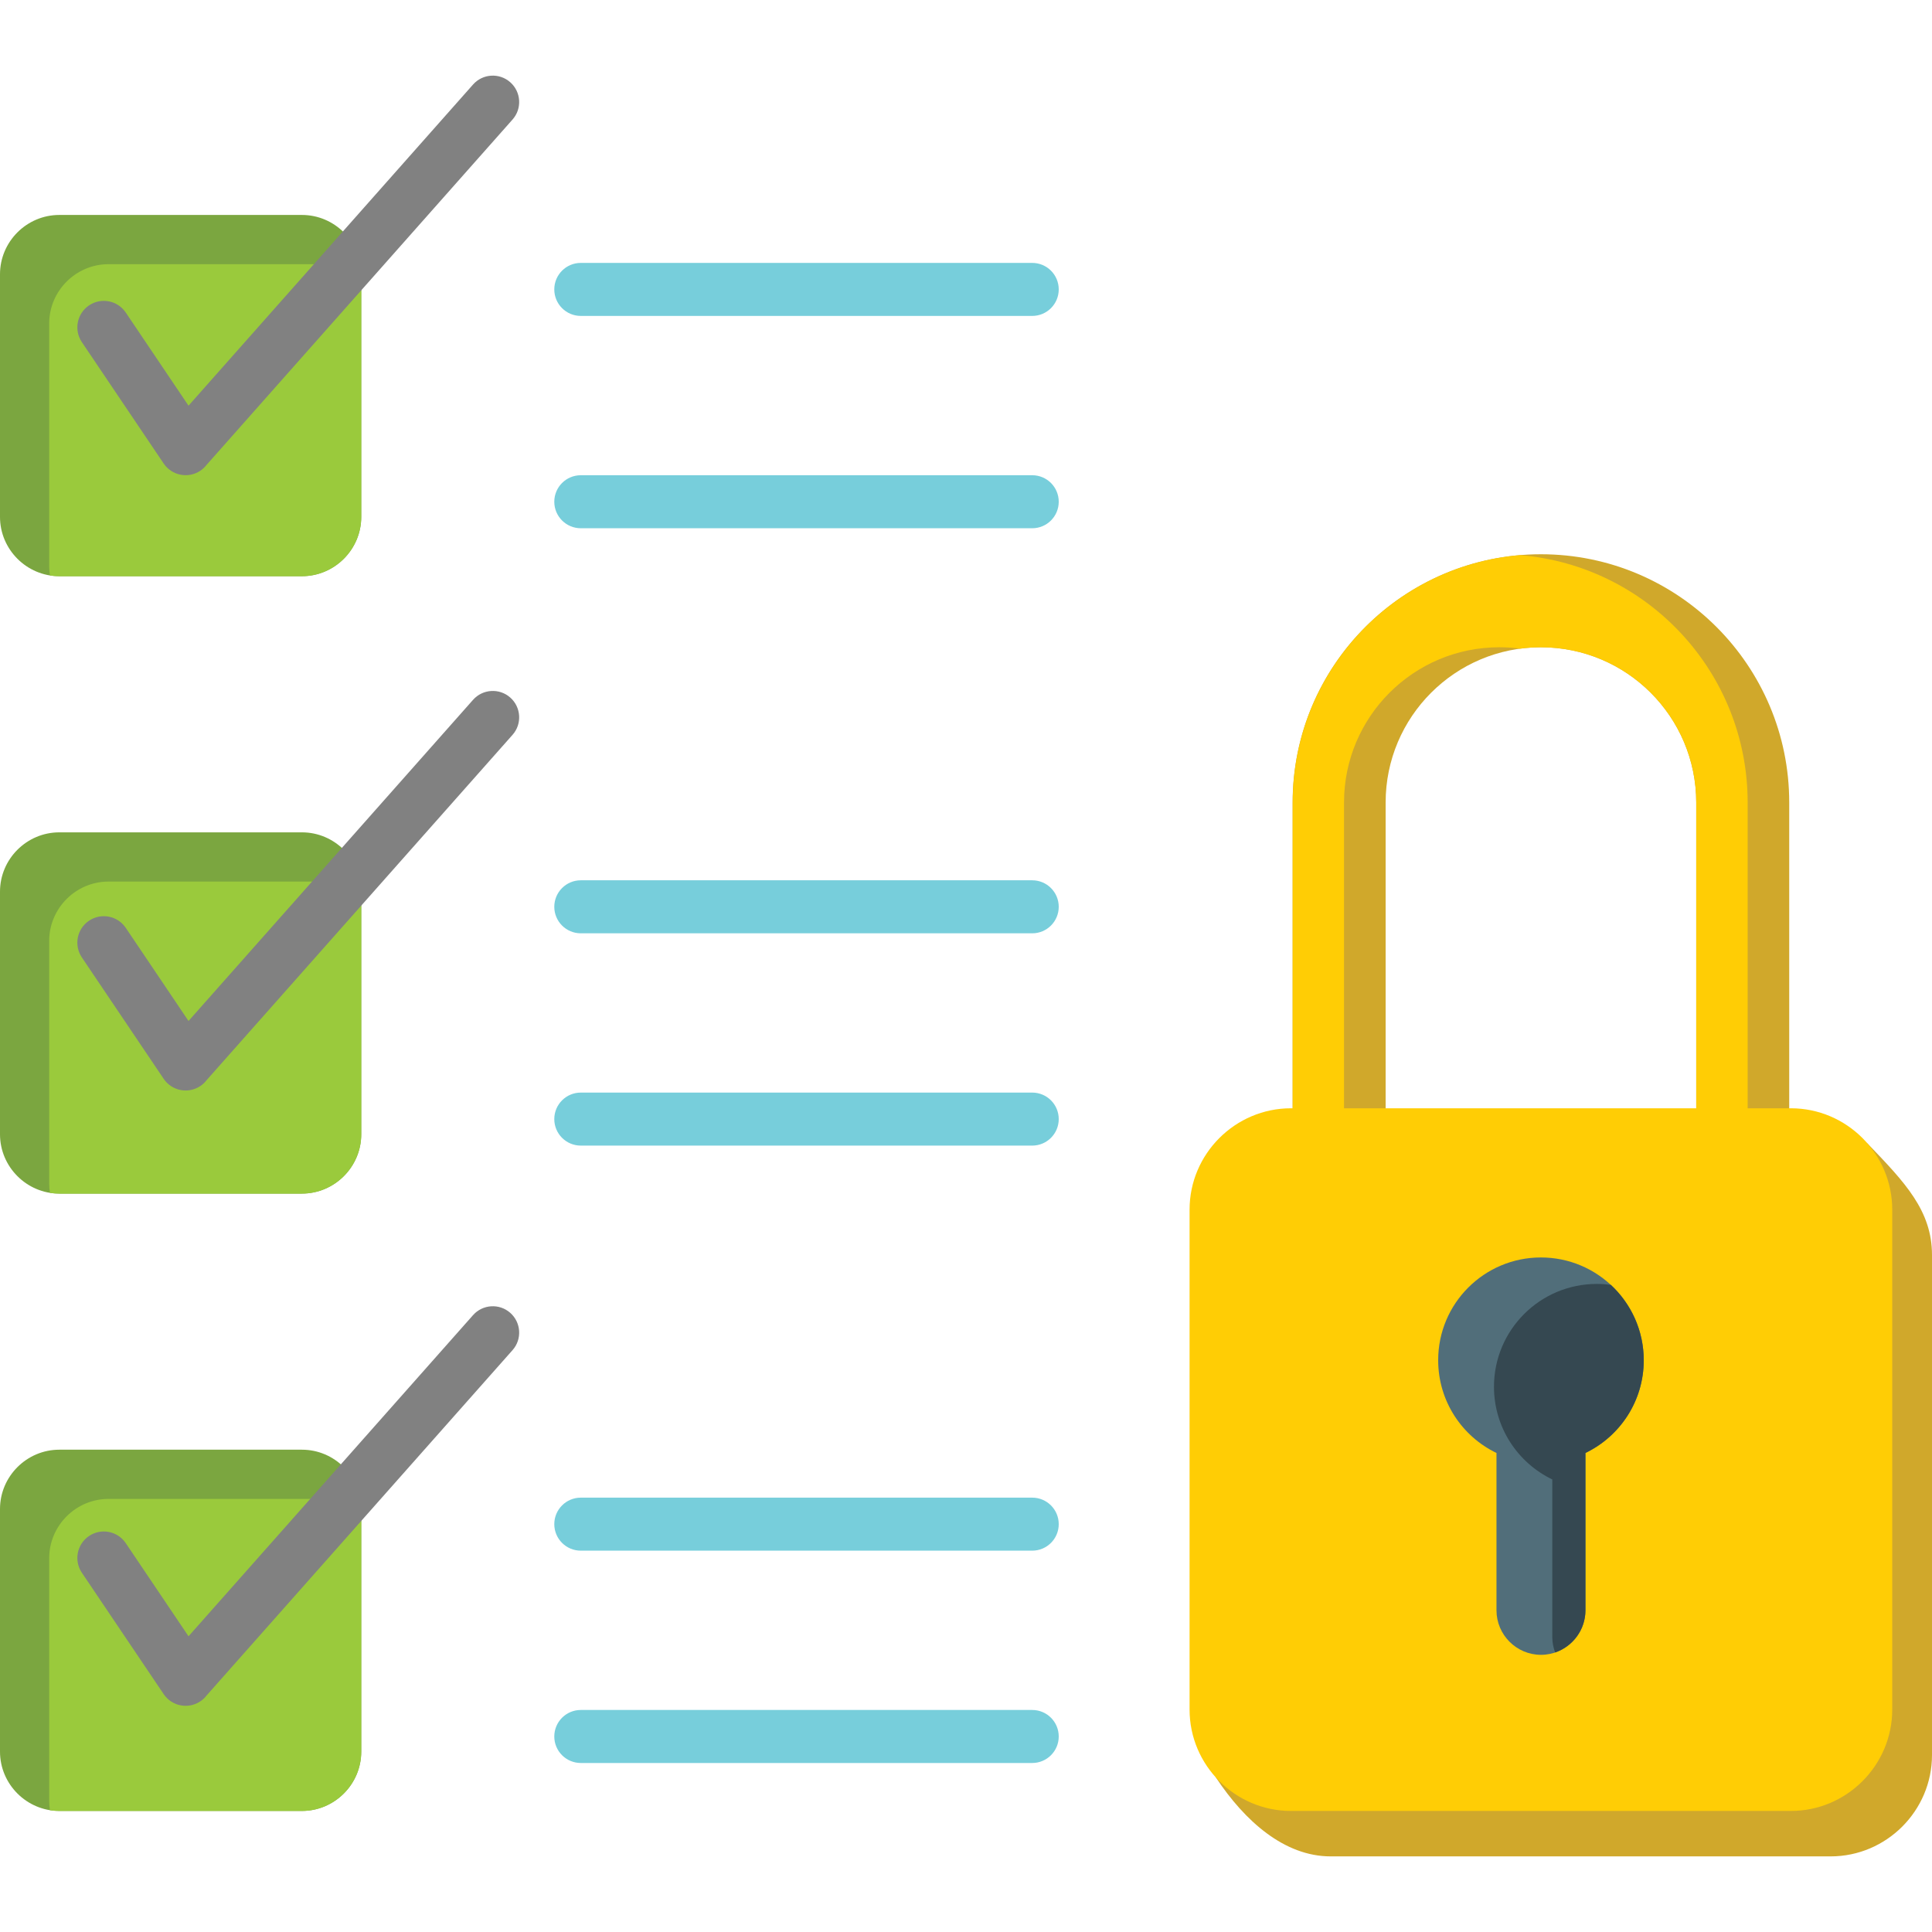<svg id="Layer_1" enable-background="new 0 0 500 500" height="512" viewBox="0 0 500 500" width="512" xmlns="http://www.w3.org/2000/svg"><g clip-rule="evenodd" fill-rule="evenodd"><path d="m344.38 480.43h129.39c14.43 0 26.23-11.8 26.23-26.23v-129.4c0-11.5-7.05-18.84-16.61-28.78-1.93-2-6.7 2.56-9.62 2.56h-129.39c-14.42 0-26.23 11.8-26.23 26.23v129.39c0 2.41-4.68 3.99-3.41 5.91 7.4 11.15 17.62 20.32 29.64 20.32z" fill="#d0a82b"/><path d="m398.79 143.44c35.49 0 64.26 28.77 64.26 64.26v85h-24.07v-85c0-22.2-18-40.19-40.19-40.19-22.2 0-40.19 18-40.19 40.19v85h-24.07v-85c0-35.49 28.77-64.26 64.26-64.26z" fill="#d0a82b"/><path d="m452.27 290h-13.28v-82.3c0-22.2-18-40.19-40.19-40.19-1.83 0-3.63.12-5.39.36-1.76-.24-3.56-.36-5.39-.36-22.2 0-40.19 18-40.19 40.19v82.3h-13.28v-82.3c0-33.67 25.9-61.29 58.87-64.03 32.97 2.74 58.87 30.36 58.87 64.03v82.3z" fill="#ffcd05"/><path d="m0 230.76v62.79c0 8.44 6.91 15.35 15.35 15.35h62.79c8.44 0 15.35-6.91 15.35-15.35v-62.79c0-8.44-6.91-15.35-15.35-15.35h-62.79c-8.44 0-15.35 6.9-15.35 15.35z" fill="#7ba640"/><path d="m12.93 308.71c.79.13 1.6.19 2.42.19h62.79c8.44 0 15.35-6.91 15.35-15.35v-62.79c0-.82-.07-1.63-.19-2.42-.79-.13-1.6-.19-2.42-.19h-62.8c-8.44 0-15.35 6.91-15.35 15.35v62.79c0 .82.07 1.62.2 2.42z" fill="#9aca3c"/><path d="m0 390.53v62.79c0 8.44 6.91 15.35 15.35 15.35h62.79c8.44 0 15.35-6.91 15.35-15.35v-62.79c0-8.44-6.91-15.35-15.35-15.35h-62.79c-8.44 0-15.35 6.91-15.35 15.35z" fill="#7ba640"/><path d="m12.93 468.48c.79.13 1.6.19 2.42.19h62.79c8.44 0 15.35-6.91 15.35-15.35v-62.79c0-.82-.07-1.63-.19-2.42-.79-.13-1.6-.19-2.42-.19h-62.8c-8.44 0-15.35 6.91-15.35 15.35v62.79c0 .82.07 1.63.2 2.42z" fill="#9aca3c"/><path d="m0 70.98v62.79c0 8.44 6.91 15.35 15.35 15.35h62.79c8.44 0 15.35-6.91 15.35-15.35v-62.79c0-8.44-6.91-15.35-15.35-15.35h-62.79c-8.44 0-15.35 6.91-15.35 15.35z" fill="#7ba640"/><path d="m12.93 148.93c.79.13 1.6.19 2.42.19h62.79c8.44 0 15.35-6.91 15.35-15.35v-62.79c0-.82-.07-1.63-.19-2.42-.79-.13-1.6-.19-2.42-.19h-62.8c-8.44 0-15.35 6.91-15.35 15.35v62.79c0 .82.07 1.63.2 2.42z" fill="#9aca3c"/><path d="m150.31 241.54c-3.79 0-6.86-3.07-6.86-6.86s3.07-6.86 6.86-6.86h116.83c3.79 0 6.86 3.07 6.86 6.86s-3.07 6.86-6.86 6.86zm0 159.77c-3.79 0-6.86-3.07-6.86-6.86s3.07-6.86 6.86-6.86h116.83c3.79 0 6.86 3.07 6.86 6.86s-3.07 6.86-6.86 6.86zm0 54.95c-3.79 0-6.86-3.07-6.86-6.86s3.07-6.86 6.86-6.86h116.83c3.79 0 6.86 3.07 6.86 6.86s-3.07 6.86-6.86 6.86zm0-374.5c-3.79 0-6.86-3.07-6.86-6.86s3.07-6.86 6.86-6.86h116.83c3.79 0 6.86 3.07 6.86 6.86s-3.07 6.86-6.86 6.86zm0 54.95c-3.79 0-6.86-3.07-6.86-6.86s3.07-6.86 6.86-6.86h116.83c3.79 0 6.86 3.07 6.86 6.86s-3.07 6.86-6.86 6.86zm0 159.77c-3.79 0-6.86-3.07-6.86-6.86s3.07-6.86 6.86-6.86h116.83c3.79 0 6.86 3.07 6.86 6.86s-3.07 6.86-6.86 6.86z" fill="#77cedb"/><path d="m21.19 88.55c-2.11-3.14-1.29-7.39 1.85-9.51s7.39-1.29 9.51 1.85l16.24 24.1 73.63-83.11c2.5-2.83 6.82-3.09 9.64-.59s3.09 6.82.59 9.64l-79.15 89.34c-.44.58-.99 1.11-1.63 1.54-3.14 2.11-7.39 1.29-9.51-1.85zm0 159.24c-2.11-3.14-1.29-7.39 1.85-9.51 3.14-2.11 7.39-1.29 9.51 1.85l16.24 24.1 73.63-83.11c2.5-2.82 6.82-3.09 9.64-.59s3.09 6.82.59 9.64l-79.15 89.34c-.44.58-.99 1.11-1.63 1.54-3.14 2.11-7.39 1.29-9.51-1.85zm0 159.24c-2.11-3.14-1.29-7.39 1.85-9.51s7.39-1.29 9.51 1.85l16.24 24.1 73.63-83.11c2.5-2.82 6.82-3.09 9.64-.59s3.09 6.82.59 9.64l-79.15 89.34c-.44.58-.99 1.11-1.63 1.54-3.14 2.12-7.39 1.29-9.51-1.85z" fill="#818181"/><path d="m334.09 468.67h129.39c14.43 0 26.23-11.8 26.23-26.23v-129.39c0-14.43-11.8-26.23-26.23-26.23h-129.39c-14.42 0-26.23 11.8-26.23 26.23v129.39c0 14.43 11.81 26.23 26.23 26.23z" fill="#ffcd05"/><path d="m398.79 325.43c14.69 0 26.61 11.91 26.61 26.61 0 10.57-6.16 19.7-15.09 23.99v40.73c0 6.33-5.18 11.51-11.51 11.51-6.33 0-11.51-5.18-11.51-11.51v-40.73c-8.93-4.29-15.09-13.42-15.09-23.99-.02-14.7 11.9-26.61 26.59-26.61z" fill="#516e7a"/><path d="m416.89 332.53c5.23 4.86 8.51 11.8 8.51 19.5 0 10.57-6.16 19.7-15.09 23.99v40.73c0 5.05-3.29 9.36-7.84 10.91-.48-1.26-.74-2.63-.74-4.05v-40.73c-8.93-4.29-15.09-13.42-15.09-23.99 0-14.69 11.91-26.61 26.61-26.61 1.23 0 2.44.09 3.64.25z" fill="#354851"/></g></svg>